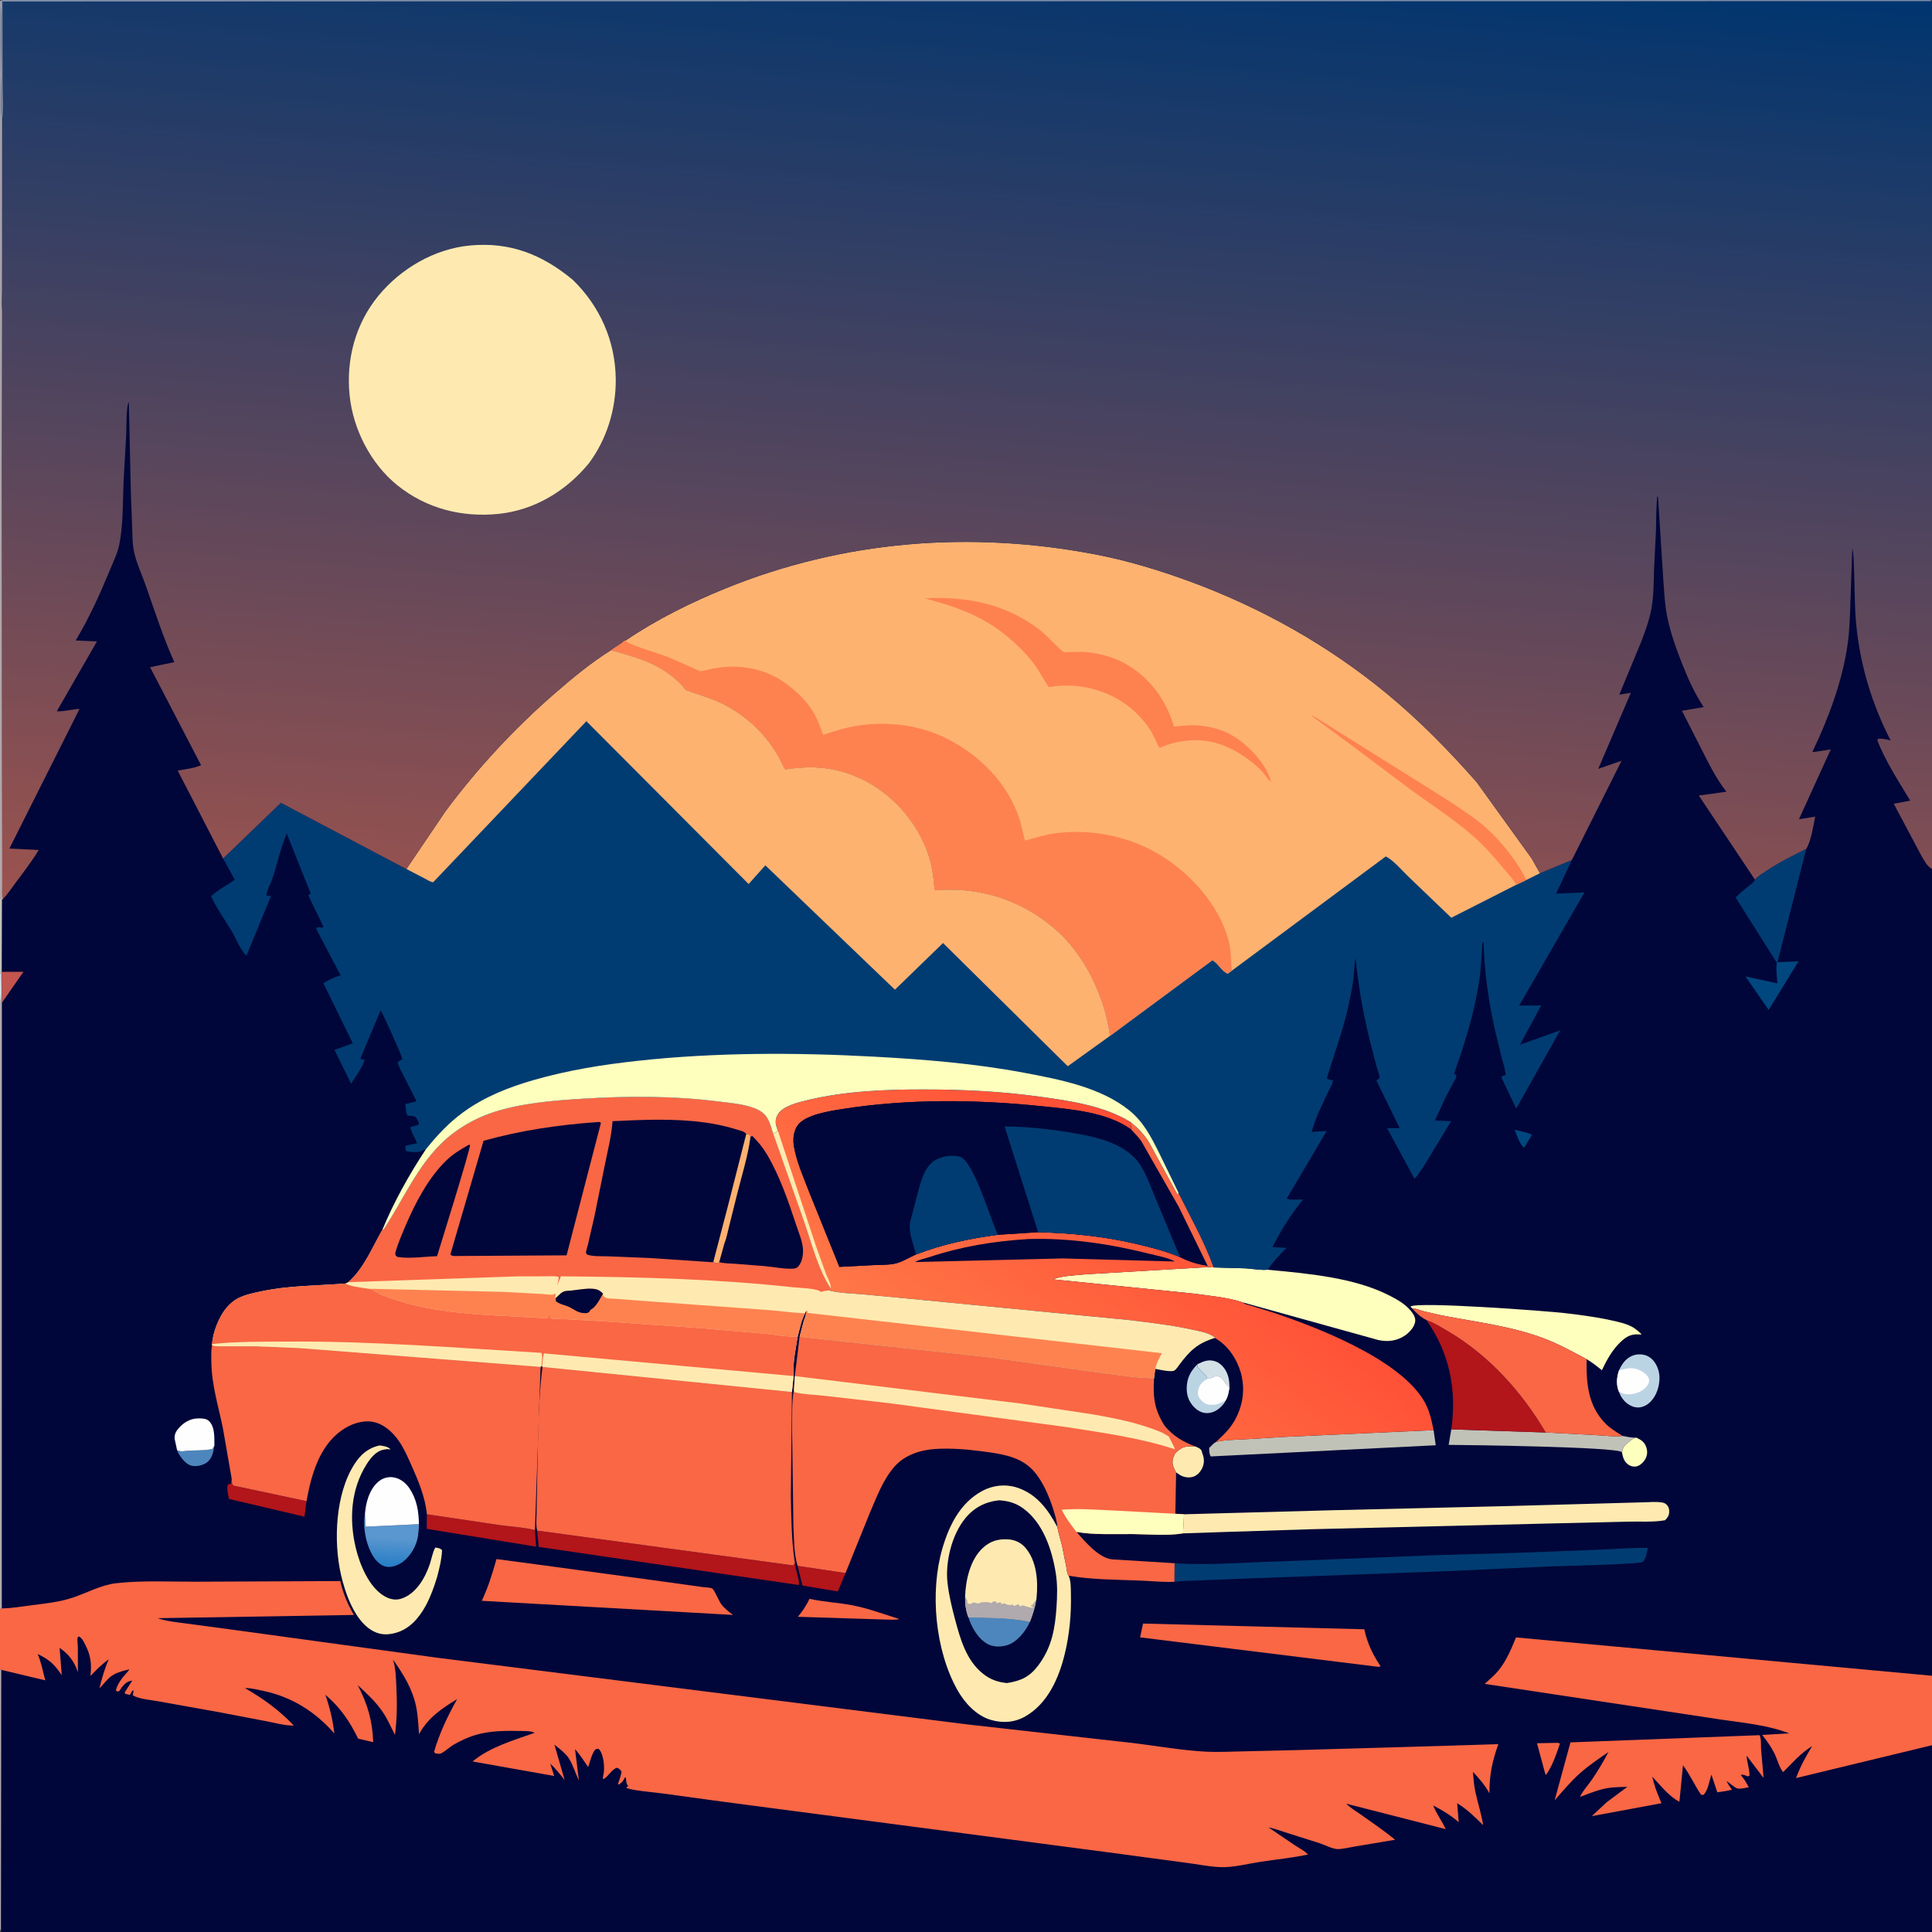 <svg version="1.1" xmlns="http://www.w3.org/2000/svg" style="display: block;" viewBox="0 0 2048 2048" width="1024" height="1024">
<rect x="0" y="0" width="2048" height="2048" fill="#333333" stroke="none"/>
<defs>
	<linearGradient id="Gradient1" gradientUnits="userSpaceOnUse" x1="414.23" y1="1658.39" x2="415.936" y2="1631">
		<stop class="stop0" offset="0" stop-opacity="1" stop-color="rgb(41,127,198)"/>
		<stop class="stop1" offset="1" stop-opacity="1" stop-color="rgb(90,150,207)"/>
	</linearGradient>
	<linearGradient id="Gradient2" gradientUnits="userSpaceOnUse" x1="1257.32" y1="1238.78" x2="1051" y2="1499.27">
		<stop class="stop0" offset="0" stop-opacity="1" stop-color="rgb(255,77,53)"/>
		<stop class="stop1" offset="1" stop-opacity="1" stop-color="rgb(255,119,71)"/>
	</linearGradient>
	<linearGradient id="Gradient3" gradientUnits="userSpaceOnUse" x1="981.923" y1="1026.56" x2="1065.8" y2="-74.734">
		<stop class="stop0" offset="0" stop-opacity="1" stop-color="rgb(156,83,78)"/>
		<stop class="stop1" offset="1" stop-opacity="1" stop-color="rgb(0,53,111)"/>
	</linearGradient>
</defs>
<path transform="translate(0,0)" fill="rgb(0,6,57)" d="M 0 950.929 L 0.125 1.125 L 2 0 L 2047 0 C 2049.15 4.75 2048.06 12.258 2048.06 17.569 L 2048.07 56.888 L 2048.07 211.645 L 2048 920.733 L 2048 951.309 L 2048 1776.37 L 2048 1850.01 L 2048 2048 L 1 2048 C -1.232 2043.83 -0.048 2034.44 -0.051 2029.6 L -0.053 1983.77 L 0 1769.51 L 0 1705.75 L 0 1061.34 L 0 1029.71 L 0 950.929 z"/>
<path transform="translate(0,0)" fill="rgb(193,194,183)" d="M 0 950.929 L 2.066 953.982 L 1.843 1030.21 L 1.736 1034.64 L 0.938 1034.64 L 0 1029.71 L 0 950.929 z"/>
<path transform="translate(0,0)" fill="rgb(0,71,127)" d="M 1605.58 1197.69 C 1612.04 1199.03 1617.86 1200.36 1624.05 1202.7 L 1617.52 1213.58 L 1615.45 1216.52 C 1610.99 1213.37 1607.76 1202.72 1605.58 1197.69 z"/>
<path transform="translate(0,0)" fill="rgb(194,85,79)" d="M 1.843 1030.21 L 24.87 1030.14 L 1.986 1063.01 L 1.736 1034.64 L 1.843 1030.21 z"/>
<path transform="translate(0,0)" fill="rgb(176,169,173)" d="M 0 1769.51 L 1.324 1770.1 L 1 2048 C -1.232 2043.83 -0.048 2034.44 -0.051 2029.6 L -0.053 1983.77 L 0 1769.51 z"/>
<path transform="translate(0,0)" fill="rgb(249,103,69)" d="M 1650.61 1847.5 C 1652.45 1847.65 1651.44 1847.45 1653.59 1848.31 C 1649.92 1859.18 1645.5 1872.35 1638.68 1881.62 L 1637.86 1879.7 L 1629.27 1847.9 L 1650.61 1847.5 z"/>
<path transform="translate(0,0)" fill="rgb(211,225,231)" d="M 1269.19 1446.23 C 1275.74 1442.93 1281.39 1440.55 1288.69 1443.22 C 1294.23 1445.25 1298.46 1450.36 1300.71 1455.67 C 1302.84 1460.69 1303.2 1465.13 1303.3 1470.49 C 1299.57 1468.23 1299.47 1466.69 1297.09 1463.5 C 1294.3 1459.77 1292.81 1459.23 1288.51 1458.5 C 1287.18 1459.55 1286.31 1460.19 1284.62 1460.62 L 1279.79 1461.74 C 1278.86 1458.93 1278.12 1457.77 1275.88 1455.79 C 1273.96 1454.1 1272.64 1452.21 1270.86 1450.5 L 1269.5 1449.51 L 1269.19 1446.23 z"/>
<path transform="translate(0,0)" fill="rgb(77,134,188)" d="M 227.257 1532.5 C 226.105 1539.37 224.819 1546.69 218.5 1550.82 C 214.406 1553.49 207.777 1554.89 203 1553.7 C 196.877 1552.18 191.307 1544.83 188.599 1539.39 L 187.734 1537.3 C 190.139 1538.1 191.907 1538.68 194.48 1538.32 C 204.355 1536.94 215.358 1538.14 225 1536.03 L 227.257 1532.5 z"/>
<path transform="translate(0,0)" fill="rgb(254,254,189)" d="M 1719.41 1539.68 L 1719.59 1539.49 L 1719.66 1538.21 C 1720.36 1532.89 1724.95 1529.75 1728.81 1526.72 C 1731 1525 1731.86 1524.42 1734.66 1523.93 C 1740.03 1526.6 1743.53 1528.7 1745.31 1534.7 C 1746.67 1539.28 1746.12 1543.49 1743.6 1547.51 C 1741.65 1550.61 1737.67 1554.27 1733.82 1554.6 C 1730.01 1554.94 1726.69 1553.53 1724.08 1550.85 C 1721.1 1547.79 1720.09 1543.78 1719.41 1539.68 z"/>
<path transform="translate(0,0)" fill="rgb(254,234,176)" d="M 1267.11 1533.3 C 1269.55 1534.4 1272.66 1535.35 1273.79 1538 L 1274.5 1540.56 L 1274.89 1541.59 C 1276.7 1546.53 1276.63 1551.56 1274.34 1556.37 C 1272.45 1560.34 1269.18 1563.94 1264.93 1565.37 C 1260.46 1566.88 1255.15 1566.02 1251.11 1563.74 L 1246.72 1560.81 C 1245.57 1558.86 1244.48 1556.72 1243.74 1554.57 C 1242 1549.5 1243.19 1545.4 1245.58 1540.83 C 1249.35 1536.72 1254.26 1533.32 1260.07 1533.19 L 1267.11 1533.3 z"/>
<path transform="translate(0,0)" fill="rgb(178,21,26)" d="M 845.461 1659.88 L 896.29 1667.5 L 888.081 1687.01 L 850.632 1680.72 L 845.461 1659.88 z"/>
<path transform="translate(0,0)" fill="rgb(0,71,127)" d="M 1884.19 1019.94 L 1906.5 1019 L 1874.84 1070.61 L 1850.3 1035.12 L 1884.06 1042.39 C 1883.61 1035.37 1882.44 1027.55 1883.52 1020.62 L 1884.19 1019.94 z"/>
<path transform="translate(0,0)" fill="rgb(176,169,173)" d="M 0 1029.71 L 0.938 1034.64 L 1.736 1034.64 L 1.986 1063.01 L 1.911 1704.93 L 0 1705.75 L 0 1061.34 L 0 1029.71 z"/>
<path transform="translate(0,0)" fill="rgb(211,225,231)" d="M 0 1029.71 L 0.938 1034.64 C 0.993 1042.68 2.473 1053.76 0 1061.34 L 0 1029.71 z"/>
<path transform="translate(0,0)" fill="rgb(254,254,254)" d="M 187.734 1537.3 L 185.187 1525.5 C 184.651 1520.62 186.54 1517.13 189.724 1513.58 C 194.864 1507.84 201.626 1503.81 209.5 1503.59 C 213.366 1503.48 218.568 1503.49 221.5 1506.31 C 228.043 1512.61 227.126 1524.15 227.257 1532.5 L 225 1536.03 C 215.358 1538.14 204.355 1536.94 194.48 1538.32 C 191.907 1538.68 190.139 1538.1 187.734 1537.3 z"/>
<path transform="translate(0,0)" fill="rgb(249,103,69)" d="M 858.148 1694.82 C 873.079 1698.16 888.703 1698.8 903.771 1701.71 C 920.464 1704.95 936.959 1711.17 953.211 1716.19 C 949.437 1717.38 944.722 1716.85 940.75 1716.87 L 845.791 1713.87 C 850.916 1707.73 854.602 1701.95 858.148 1694.82 z"/>
<path transform="translate(0,0)" fill="rgb(178,21,26)" d="M 245.602 1567.51 C 245.748 1570.37 245.544 1572.21 247.122 1574.71 L 324.923 1591.29 L 322.695 1607.73 L 242.642 1588.9 C 241.942 1584.39 240.137 1578.13 241.5 1573.73 L 244.755 1572.79 L 245.602 1567.51 z"/>
<path transform="translate(0,0)" fill="rgb(187,212,228)" d="M 1269.19 1446.23 L 1269.5 1449.51 L 1270.86 1450.5 C 1272.64 1452.21 1273.96 1454.1 1275.88 1455.79 C 1278.12 1457.77 1278.86 1458.93 1279.79 1461.74 L 1284.62 1460.62 C 1286.31 1460.19 1287.18 1459.55 1288.51 1458.5 C 1292.81 1459.23 1294.3 1459.77 1297.09 1463.5 C 1299.47 1466.69 1299.57 1468.23 1303.3 1470.49 C 1302.52 1475.59 1301.76 1480.8 1298.82 1485.19 C 1298.31 1486.42 1297.72 1487.37 1296.88 1488.41 C 1292.59 1493.66 1287.22 1497.55 1280.26 1497.95 C 1275 1498.25 1270.1 1495.79 1266.41 1492.2 C 1260.61 1486.56 1257.96 1479.91 1257.96 1471.86 C 1257.96 1461.14 1261.96 1453.66 1269.19 1446.23 z"/>
<path transform="translate(0,0)" fill="rgb(254,254,254)" d="M 1279.79 1461.74 L 1284.62 1460.62 C 1286.31 1460.19 1287.18 1459.55 1288.51 1458.5 C 1292.81 1459.23 1294.3 1459.77 1297.09 1463.5 C 1299.47 1466.69 1299.57 1468.23 1303.3 1470.49 C 1302.52 1475.59 1301.76 1480.8 1298.82 1485.19 C 1296.84 1485.61 1295.25 1486.19 1293.5 1487.23 C 1289.85 1489.42 1284.78 1489.48 1280.56 1488.82 C 1276.86 1488.25 1273.04 1484.43 1271.12 1481.39 C 1269.46 1478.79 1269.56 1475.19 1270.47 1472.28 C 1272.09 1467.07 1275.17 1464.34 1279.79 1461.74 z"/>
<path transform="translate(0,0)" fill="rgb(178,21,26)" d="M 452.511 1605.19 L 529.719 1616.7 C 541.634 1618.38 555.46 1618.97 567.05 1621.99 L 568.277 1639.54 L 452.344 1620.63 L 452.511 1605.19 z"/>
<path transform="translate(0,0)" fill="rgb(187,212,228)" d="M 1716.13 1452.8 C 1719.34 1445.73 1723.57 1439.63 1731.12 1436.85 C 1735.89 1435.1 1742.25 1435.29 1746.8 1437.64 C 1752.81 1440.74 1756.32 1446.66 1758.13 1453.03 C 1760.53 1461.44 1758.43 1472.8 1753.98 1480.15 C 1750.54 1485.83 1745.92 1490.34 1739.22 1491.71 C 1734.12 1492.75 1728.91 1490.77 1724.88 1487.71 C 1720.59 1484.44 1717.88 1480.12 1716.04 1475.13 C 1713.04 1467.42 1713.75 1460.49 1716.13 1452.8 z"/>
<path transform="translate(0,0)" fill="rgb(254,254,254)" d="M 1716.13 1452.8 C 1724.31 1450.29 1731.22 1448.8 1739.24 1453.03 C 1742.76 1454.9 1747.3 1458.14 1748.04 1462.36 C 1748.6 1465.58 1746.77 1468.21 1744.75 1470.5 C 1740.6 1475.19 1733 1478.02 1726.82 1478.08 C 1722.52 1478.12 1719.74 1477.22 1716.04 1475.13 C 1713.04 1467.42 1713.75 1460.49 1716.13 1452.8 z"/>
<path transform="translate(0,0)" fill="url(#Gradient1)" d="M 386.873 1604.8 L 387.536 1618.33 L 444.083 1615.69 C 444.159 1619.79 443.605 1624.06 443.083 1628.11 C 441.798 1638.12 435.301 1649.42 427.211 1655.5 C 422.425 1659.1 415.354 1661.9 409.263 1660.76 C 403.781 1659.73 399.021 1654.96 396.064 1650.5 C 388.141 1638.56 384.249 1618.71 386.873 1604.8 z"/>
<path transform="translate(0,0)" fill="rgb(254,254,254)" d="M 386.873 1604.8 C 387.724 1592.94 391.464 1578.91 400.881 1570.82 C 405.292 1567.04 410.717 1565.25 416.5 1565.97 C 423.763 1566.87 429.901 1571.59 433.903 1577.52 C 441.807 1589.21 443.869 1601.85 444.083 1615.69 L 387.536 1618.33 L 386.873 1604.8 z"/>
<path transform="translate(0,0)" fill="rgb(193,194,183)" d="M 1538.42 1515.19 L 1638.55 1518.5 L 1692.69 1521.34 C 1701.3 1521.74 1711.52 1523.24 1719.99 1522.15 C 1724.84 1523.05 1729.7 1524.25 1734.66 1523.93 C 1731.86 1524.42 1731 1525 1728.81 1526.72 C 1724.95 1529.75 1720.36 1532.89 1719.66 1538.21 L 1719.59 1539.49 L 1719.41 1539.68 L 1719.11 1539.25 C 1713.75 1533.79 1553.32 1531.65 1535.62 1531.63 L 1538.42 1515.19 z"/>
<path transform="translate(0,0)" fill="rgb(193,194,183)" d="M 1288.98 1528.49 C 1298.96 1526.24 1309.67 1526.26 1319.85 1525.7 L 1362.5 1523.11 L 1519.66 1516.01 L 1521.96 1532.03 L 1283.5 1543.88 C 1281.71 1541.22 1281.92 1538.09 1281.74 1535 C 1284.03 1532.64 1286.17 1530.23 1288.98 1528.49 z"/>
<path transform="translate(0,0)" fill="rgb(0,60,114)" d="M 1860.29 932.436 C 1863.41 928.606 1868.96 925.465 1873.03 922.732 C 1886.26 913.851 1900.45 906.888 1914.72 899.859 L 1884.19 1019.94 L 1883.52 1020.62 L 1839.82 951.365 C 1843.85 947.319 1848 943.746 1852.48 940.204 C 1854.86 938.322 1858.22 936.306 1859.72 933.596 L 1860.29 932.436 z"/>
<path transform="translate(0,0)" fill="rgb(178,21,26)" d="M 569.418 1622.5 L 841 1659.43 C 842.224 1657.26 841.723 1658.29 842.559 1656.35 L 842.83 1656.59 C 842.77 1664.23 847.644 1673.28 846.889 1680.21 L 571.087 1639.8 L 569.418 1622.5 z"/>
<path transform="translate(0,0)" fill="rgb(254,254,189)" d="M 1497 1387.05 L 1495.17 1385 C 1502.12 1379.5 1638.97 1389.63 1658.67 1391.94 C 1675.17 1393.87 1691.87 1396.03 1708.1 1399.63 C 1715.68 1401.31 1723.98 1403.03 1730.8 1406.9 C 1734.14 1408.79 1737.1 1411.61 1739.96 1414.14 C 1738.98 1414.96 1739.63 1414.66 1737.97 1414.55 C 1730.06 1414.02 1725.22 1415.97 1719.28 1421.27 C 1709.77 1429.75 1703.43 1441.06 1698.13 1452.48 C 1692.87 1448.4 1687.7 1444.08 1681.9 1440.79 C 1666.9 1432.78 1652.04 1424.57 1636.09 1418.58 C 1602.01 1405.75 1563.79 1401.28 1528.11 1394.33 L 1509.61 1390.11 C 1505.11 1388.89 1501.82 1387.01 1497 1387.05 z"/>
<path transform="translate(0,0)" fill="rgb(254,234,176)" d="M 402.29 1532.26 C 406.429 1532.72 411.208 1533.26 414.13 1536.5 C 411.296 1535.84 408.299 1536.28 405.5 1536.98 C 397.942 1538.86 392.291 1546.34 388.338 1552.64 C 371.981 1578.73 370.071 1610.4 376.896 1639.88 C 381.007 1657.63 390.774 1681.98 407.073 1691.76 C 412.595 1695.07 418.701 1696.68 425 1694.76 C 440.959 1689.89 450.826 1672.5 455.706 1657.74 C 457.577 1652.09 458.562 1645.65 461.435 1640.44 C 464.323 1640.92 466.506 1641.02 468.597 1643.29 C 468.125 1653.23 465.747 1662.66 463.187 1672.23 C 460.072 1682.34 456.365 1692.85 451.271 1702.14 C 444.101 1715.22 434 1727.05 419.018 1731.02 C 409.732 1733.49 401.84 1733.01 393.546 1727.91 C 375.585 1716.86 365.867 1688.63 361.438 1669.17 C 353.366 1633.71 355.491 1583.61 375.663 1552.14 C 382.226 1541.91 390.1 1534.94 402.29 1532.26 z"/>
<path transform="translate(0,0)" fill="rgb(178,21,26)" d="M 1512.04 1399.29 C 1519.94 1401.98 1527.38 1406.74 1534.56 1410.93 C 1577.84 1436.21 1613.31 1475.37 1638.55 1518.5 L 1538.42 1515.19 C 1544.48 1473.57 1536.43 1433.61 1512.04 1399.29 z"/>
<path transform="translate(0,0)" fill="rgb(249,103,69)" d="M 1211.67 1721.04 L 1446.19 1727.11 C 1449.52 1742.08 1454.92 1753.64 1463.5 1766.3 L 1461.5 1766.97 L 1208.55 1735.67 L 1211.67 1721.04 z"/>
<path transform="translate(0,0)" fill="rgb(0,60,114)" d="M 1245.13 1657.06 C 1281.13 1659.6 1318.55 1656.07 1354.7 1655.24 L 1519.32 1648.65 L 1615.21 1645.8 L 1693.18 1642.83 C 1710.98 1642.06 1728.94 1640.59 1746.75 1640.85 C 1745.77 1645.04 1744.79 1652.91 1741.38 1655.7 C 1738.26 1658.25 1653.2 1660.05 1643.3 1660.45 L 1530.59 1665.64 L 1320.46 1673.33 L 1270.12 1675.34 C 1261.88 1675.73 1253.08 1675.59 1244.93 1676.8 L 1245.13 1657.06 z"/>
<path transform="translate(0,0)" fill="rgb(249,103,69)" d="M 526.292 1652.68 L 569.989 1658.5 L 701.012 1676.25 L 743.898 1682.22 C 746.659 1682.63 752.76 1682.75 755.097 1683.93 C 756.86 1684.82 762.386 1697.44 764.187 1699.95 C 767.757 1704.94 772.245 1708.28 777.084 1711.91 L 763.847 1711.14 L 510.719 1696.92 C 517.579 1682.42 521.909 1668.05 526.292 1652.68 z"/>
<path transform="translate(0,0)" fill="rgb(249,103,69)" d="M 1497 1387.05 C 1501.82 1387.01 1505.11 1388.89 1509.61 1390.11 L 1528.11 1394.33 C 1563.79 1401.28 1602.01 1405.75 1636.09 1418.58 C 1652.04 1424.57 1666.9 1432.78 1681.9 1440.79 C 1681.37 1465.64 1683.2 1489.83 1701.5 1508.65 C 1706.77 1514.08 1713.61 1518.19 1719.99 1522.15 C 1711.52 1523.24 1701.3 1521.74 1692.69 1521.34 L 1638.55 1518.5 C 1613.31 1475.37 1577.84 1436.21 1534.56 1410.93 C 1527.38 1406.74 1519.94 1401.98 1512.04 1399.29 C 1506.85 1396.84 1500.69 1391.4 1497 1387.05 z"/>
<path transform="translate(0,0)" fill="rgb(254,234,176)" d="M 1255.07 1605.21 L 1413.38 1600.89 L 1599.18 1596.48 L 1709.46 1593.42 L 1742.72 1592.5 C 1748.96 1592.34 1755.9 1591.67 1762.07 1592.75 C 1764.14 1593.11 1765.35 1593.65 1766.8 1595.19 C 1769.06 1597.59 1769.69 1600.3 1769.38 1603.5 C 1769.04 1607.03 1767.38 1609.03 1765.02 1611.5 C 1752.81 1613.78 1738.67 1612.71 1726.16 1613 L 1642.04 1614.98 L 1389.47 1621.06 L 1302.72 1623.82 L 1254.02 1625.44 L 1255.07 1605.21 z"/>
<path transform="translate(0,0)" fill="rgb(249,103,69)" d="M 1862.51 1839.47 L 1865 1839.34 C 1867.12 1841.47 1866.59 1850.62 1866.79 1854.07 L 1869.48 1884.65 L 1851.5 1861.12 C 1851.8 1868.24 1854.7 1875.33 1854.5 1882.33 L 1852.5 1883.02 C 1850.06 1882.02 1847.87 1880.7 1845.21 1881.5 C 1848.84 1885.65 1851.24 1889.72 1853.77 1894.58 C 1850.64 1895.06 1844.87 1896.59 1841.8 1895.89 C 1839.09 1895.27 1832.84 1889.64 1830.23 1887.83 C 1831.43 1891.16 1833.93 1894.19 1835.94 1897.11 C 1830.97 1898.58 1825.54 1899.09 1820.42 1899.91 L 1814.19 1881.22 C 1812.01 1887.33 1810.5 1898.39 1805.72 1902.66 L 1803.23 1902.5 C 1796.28 1892.38 1791.52 1881.31 1784.04 1871.24 L 1780.25 1909.9 C 1769.07 1904.29 1759.96 1892.23 1751.41 1883.26 L 1752.91 1889 C 1754.94 1896.79 1758.13 1904.06 1761.22 1911.47 L 1687.61 1925.15 L 1688.66 1923.97 L 1703.11 1910.49 L 1725.1 1894.09 C 1718.32 1894.38 1711.12 1894.32 1704.43 1895.4 C 1694.38 1897.03 1684.42 1901.27 1674.89 1904.79 C 1677.62 1898.53 1683.78 1891.96 1687.71 1886.18 C 1694.06 1876.82 1699.78 1867.23 1705.06 1857.22 C 1694.51 1864.4 1683.68 1871.76 1674.18 1880.31 C 1664.73 1888.82 1656.33 1898.87 1647.98 1908.45 L 1664.75 1846.99 L 1862.51 1839.47 z"/>
<path transform="translate(0,0)" fill="rgb(254,254,189)" d="M 1286.58 1343.54 L 1320.15 1344.49 C 1327.33 1344.92 1336.65 1346.67 1343.7 1345.95 C 1385.65 1350.04 1434.81 1353.89 1472.99 1373.38 C 1481.08 1377.51 1489.31 1382.17 1495.22 1389.21 C 1498.05 1392.57 1500.82 1396.5 1500.12 1401.15 C 1499.26 1406.88 1493.79 1412.69 1489.15 1415.8 C 1480.66 1421.5 1470.96 1422.68 1461.12 1420.5 L 1317.56 1380.66 C 1301.32 1375.15 1282.06 1373.62 1265.03 1371.23 L 1116 1356.13 C 1126.58 1352.24 1139.81 1351.98 1151 1350.8 L 1280.5 1343.21 L 1286.58 1343.54 z"/>
<path transform="translate(0,0)" fill="rgb(254,234,176)" d="M 1132.83 1670.34 C 1135.38 1676.3 1135.06 1683.56 1135.21 1689.95 C 1135.73 1711.09 1133.67 1732.82 1128.66 1753.37 C 1122.49 1778.73 1110.73 1805.61 1087.17 1819.28 C 1075.78 1825.89 1063.18 1826.87 1050.59 1823.23 C 1035.01 1818.73 1022.57 1805.18 1014.84 1791.4 C 991.286 1749.4 985.509 1687.47 998.988 1641.35 C 1006.16 1616.82 1017.92 1593.1 1041.16 1580.5 C 1052.2 1574.52 1065.37 1572.94 1077.44 1576.69 C 1098.48 1583.22 1110.95 1599.96 1120.76 1618.65 C 1122.17 1625.82 1124.52 1632.9 1126.13 1640.07 L 1130.35 1661.23 C 1130.83 1663.99 1130.99 1668.25 1132.83 1670.34 z"/>
<path transform="translate(0,0)" fill="rgb(0,6,57)" d="M 1058.81 1590.38 C 1068.38 1590.89 1076.58 1593.14 1084.48 1598.84 C 1105.74 1614.18 1115.17 1642.8 1119.16 1667.63 C 1121.1 1679.7 1120.75 1691.62 1119.93 1703.75 C 1118.37 1726.69 1114.92 1746.09 1100.92 1765 C 1091.77 1777.35 1082.38 1781.82 1067.36 1784.12 C 1057.55 1783.04 1050.06 1780.56 1042.19 1774.35 C 1024.33 1760.24 1017.99 1737.66 1012.38 1716.59 C 1009.02 1703.95 1005.86 1690.92 1004.39 1677.9 C 1001.9 1655.74 1008.91 1626.98 1023.2 1609.5 C 1032.47 1598.15 1044.3 1591.98 1058.81 1590.38 z"/>
<path transform="translate(0,0)" fill="rgb(77,134,188)" d="M 1026.6 1714.5 C 1048.18 1714.82 1070.62 1714.59 1091.81 1719.05 L 1091 1720.8 C 1086.66 1729.85 1078.02 1740.47 1068.31 1743.75 C 1062.09 1745.86 1053.49 1746.17 1047.55 1743.08 C 1037.05 1737.59 1030.04 1725.51 1026.6 1714.5 z"/>
<path transform="translate(0,0)" fill="rgb(254,234,176)" d="M 1023.07 1692.53 C 1023.52 1675.35 1028.48 1653.06 1041.86 1640.84 C 1049.8 1633.59 1057.99 1631.18 1068.5 1631.78 C 1075.55 1632.17 1082.09 1635.08 1086.76 1640.44 C 1099.09 1654.58 1100.57 1676.12 1098.77 1693.93 C 1098.56 1695.95 1098.76 1695.18 1098.2 1696.66 C 1097.14 1704.72 1094.51 1711.5 1091.81 1719.05 C 1070.62 1714.59 1048.18 1714.82 1026.6 1714.5 C 1023.82 1707.12 1022.9 1700.37 1023.07 1692.53 z"/>
<path transform="translate(0,0)" fill="rgb(176,169,173)" d="M 1023.07 1692.53 L 1023.57 1693.31 C 1025 1695.56 1025.7 1696.72 1025.5 1699.51 L 1028.51 1700.5 L 1030 1699.51 L 1032.5 1698.51 L 1033.53 1699.01 C 1035.29 1699.71 1036.66 1699.58 1038.51 1699.5 L 1040 1698.51 C 1042.77 1698.51 1048.64 1697.65 1050.5 1699.51 C 1051.64 1698.93 1052.13 1698.42 1053 1697.51 L 1056.24 1697.79 L 1056.25 1699.51 L 1060 1698.51 L 1061.42 1699.08 L 1061.5 1700.51 L 1065 1699.51 L 1066.5 1700.51 C 1068.01 1701.29 1070.34 1701.34 1072 1701.5 L 1073 1700.51 L 1075 1702.51 L 1077.22 1701.5 C 1078.68 1700.77 1078.06 1701.06 1080 1700.51 L 1080.5 1702.51 C 1082.42 1702.5 1082.56 1702.93 1084 1701.51 L 1085.67 1702.16 C 1088.65 1703.2 1091.88 1704.03 1095 1704.5 L 1094.5 1703 L 1092.38 1702.29 C 1093.63 1700.72 1092.22 1702.23 1094.25 1701.01 C 1096.16 1699.86 1095.1 1700.15 1096.43 1698.25 L 1098.2 1696.66 C 1097.14 1704.72 1094.51 1711.5 1091.81 1719.05 C 1070.62 1714.59 1048.18 1714.82 1026.6 1714.5 C 1023.82 1707.12 1022.9 1700.37 1023.07 1692.53 z"/>
<path transform="translate(0,0)" fill="rgb(249,103,69)" d="M 2048 1850.01 L 1903.89 1884.82 C 1908.45 1872.48 1914.15 1862.02 1921.02 1850.85 C 1908.81 1858.43 1900.27 1868.43 1890.21 1878.51 C 1886.22 1873.99 1883.95 1864.76 1881.16 1859.11 C 1877.58 1851.86 1873.05 1845.34 1867.95 1839.09 L 1896.63 1837.42 C 1870.49 1827.38 1840.53 1825.69 1813 1821.09 L 1573.85 1784.98 C 1578.75 1780.5 1584.3 1775.92 1588.48 1770.76 C 1596.91 1760.34 1602.02 1748.05 1607.02 1735.74 L 2048 1776.37 L 2048 1850.01 z"/>
<path transform="translate(0,0)" fill="rgb(249,103,69)" d="M 245.602 1567.51 L 236.32 1514.22 C 231.522 1490.35 224.471 1468.89 224.054 1444.15 C 223.954 1438.18 223.618 1432 224.813 1426.14 C 229.86 1427.74 236.04 1427.06 241.327 1427.07 L 272.5 1427.18 L 317.727 1429.05 L 573.031 1448.96 L 567.05 1621.99 C 555.46 1618.97 541.634 1618.38 529.719 1616.7 L 452.511 1605.19 C 450.93 1587.92 443.706 1570.3 436.722 1554.6 C 432.6 1545.33 428.489 1535.73 422.709 1527.36 C 416.169 1517.89 406.176 1508.93 394.5 1507.1 C 383.244 1505.34 371.27 1509.83 362.205 1516.23 C 338.269 1533.14 329.853 1563.99 324.923 1591.29 L 247.122 1574.71 C 245.544 1572.21 245.748 1570.37 245.602 1567.51 z"/>
<path transform="translate(0,0)" fill="rgb(249,103,69)" d="M 575.063 1448.98 L 839.481 1475.52 L 838.322 1585.42 C 838.821 1608.75 838.936 1633.3 842.559 1656.35 C 841.723 1658.29 842.224 1657.26 841 1659.43 L 569.418 1622.5 C 567.753 1616.22 568.941 1606.62 568.861 1600 L 570.437 1517.18 C 571.359 1494.4 572.085 1471.62 575.063 1448.98 z"/>
<path transform="translate(0,0)" fill="url(#Gradient2)" d="M 824.622 1198.66 L 823.175 1194.47 C 821.585 1189.63 822 1185.81 824.522 1181.34 C 829.583 1172.39 846.672 1168.38 856.148 1166.11 C 895.877 1156.58 938.22 1154.83 978.949 1154.85 C 1020.41 1154.88 1060.75 1156.81 1101.86 1162.45 C 1134.14 1166.88 1170.08 1172.05 1198.32 1189.32 L 1199.17 1197.42 C 1173.69 1178.82 1135.69 1175.89 1105.1 1172.71 C 1034.56 1165.38 962.163 1164.62 891.946 1175.77 C 879.09 1177.81 854.429 1181.63 846.014 1192.3 C 841.172 1198.44 840.333 1207.6 841.578 1215.05 C 844.396 1231.89 851.798 1247.96 857.852 1263.83 L 889.77 1342.96 L 926.695 1341.04 C 934.142 1340.69 943.014 1341.07 950.165 1339.14 C 957.018 1337.29 964.332 1332.79 970.879 1329.83 C 998.933 1318.95 1027.97 1312.83 1057.73 1308.94 L 1100.48 1306.19 C 1135.98 1307.14 1169.08 1310.39 1203.76 1318.41 C 1219.72 1322.1 1235.83 1326.23 1250.96 1332.61 C 1260.19 1337.39 1269.82 1340.23 1280.08 1341.75 L 1280.5 1343.21 L 1151 1350.8 C 1139.81 1351.98 1126.58 1352.24 1116 1356.13 L 1265.03 1371.23 C 1282.06 1373.62 1301.32 1375.15 1317.56 1380.66 C 1319.31 1382.58 1322.76 1383.09 1325.26 1383.84 L 1346.81 1390.5 C 1395.37 1406.48 1480.21 1439.31 1508.24 1482.91 C 1514.87 1493.22 1517.24 1504.17 1519.66 1516.01 L 1362.5 1523.11 L 1319.85 1525.7 C 1309.67 1526.26 1298.96 1526.24 1288.98 1528.49 C 1293.93 1523.97 1299.13 1519.18 1303.28 1513.92 C 1313.89 1500.46 1319.4 1482.45 1317.31 1465.37 L 1317.05 1463.5 C 1316.67 1460.58 1316.19 1457.89 1315.34 1455.07 C 1310.87 1440.2 1301.59 1425.87 1287.69 1418.31 L 1287.56 1417.47 C 1280.72 1412.61 1271.79 1411.19 1263.76 1409.44 C 1242.07 1404.7 1219.98 1402.18 1197.98 1399.41 L 956.475 1375.98 L 913.383 1371.94 C 902.252 1371.01 889.811 1370.83 879.048 1367.96 L 880.644 1365.89 C 866.971 1345.44 860.201 1317.21 852.045 1294.13 L 819.625 1201.84 L 824.622 1198.66 z"/>
<path transform="translate(0,0)" fill="rgb(254,234,176)" d="M 824.622 1198.66 L 865.007 1321 L 875.565 1350.41 C 877.254 1354.72 881.308 1361.44 880.644 1365.89 C 866.971 1345.44 860.201 1317.21 852.045 1294.13 L 819.625 1201.84 L 824.622 1198.66 z"/>
<path transform="translate(0,0)" fill="rgb(0,6,57)" d="M 1089.73 1313.44 L 1089.76 1313.42 C 1133.62 1312.08 1177.49 1318.71 1219.94 1329.44 C 1228.2 1331.53 1238.07 1333.17 1245.47 1337.25 L 1126.82 1333.98 L 970.124 1337.84 C 973.541 1335.44 980.558 1334.09 984.658 1332.73 C 1019.36 1321.21 1053.34 1315.73 1089.73 1313.44 z"/>
<path transform="translate(0,0)" fill="rgb(0,6,57)" d="M 970.879 1329.83 C 964.332 1332.79 957.018 1337.29 950.165 1339.14 C 943.014 1341.07 934.142 1340.69 926.695 1341.04 L 889.77 1342.96 L 857.852 1263.83 C 851.798 1247.96 844.396 1231.89 841.578 1215.05 C 840.333 1207.6 841.172 1198.44 846.014 1192.3 C 854.429 1181.63 879.09 1177.81 891.946 1175.77 C 962.163 1164.62 1034.56 1165.38 1105.1 1172.71 C 1135.69 1175.89 1173.69 1178.82 1199.17 1197.42 L 1198.32 1189.32 C 1206.21 1195.6 1213.06 1202.56 1218.23 1211.28 L 1248.28 1266.41 L 1249.35 1264.55 C 1262.03 1290.17 1277.04 1316.62 1286.58 1343.54 L 1280.5 1343.21 L 1280.08 1341.75 C 1269.82 1340.23 1260.19 1337.39 1250.96 1332.61 C 1235.83 1326.23 1219.72 1322.1 1203.76 1318.41 C 1169.08 1310.39 1135.98 1307.14 1100.48 1306.19 L 1057.73 1308.94 C 1027.97 1312.83 998.933 1318.95 970.879 1329.83 z"/>
<path transform="translate(0,0)" fill="rgb(249,103,69)" d="M 1198.32 1189.32 C 1206.21 1195.6 1213.06 1202.56 1218.23 1211.28 L 1248.28 1266.41 L 1249.35 1264.55 C 1262.03 1290.17 1277.04 1316.62 1286.58 1343.54 L 1280.5 1343.21 L 1280.08 1341.75 L 1249.47 1279.14 L 1209.91 1209.8 C 1206.73 1205.3 1202.94 1201.42 1199.17 1197.42 L 1198.32 1189.32 z"/>
<path transform="translate(0,0)" fill="rgb(0,60,114)" d="M 970.879 1329.83 C 968.485 1318.84 962.521 1306.43 964.904 1295.12 L 972.215 1266.96 C 975.765 1254.24 979.166 1237.05 991.518 1229.75 C 998.463 1225.64 1009.98 1223.75 1017.72 1226.31 C 1032.29 1231.13 1050.15 1293 1057.73 1308.94 C 1027.97 1312.83 998.933 1318.95 970.879 1329.83 z"/>
<path transform="translate(0,0)" fill="rgb(0,60,114)" d="M 1100.48 1306.19 L 1064.9 1194.06 C 1087.19 1194.25 1109.5 1196.51 1131.5 1200.06 C 1155.71 1203.97 1185.02 1209.11 1202.91 1227.5 C 1213.07 1237.94 1218.71 1255.54 1224.27 1268.76 L 1250.96 1332.61 C 1235.83 1326.23 1219.72 1322.1 1203.76 1318.41 C 1169.08 1310.39 1135.98 1307.14 1100.48 1306.19 z"/>
<path transform="translate(0,0)" fill="rgb(249,103,69)" d="M 847.588 1417.17 L 1047.28 1438.79 L 1171.5 1456.07 C 1188.36 1458.09 1206.42 1461.18 1223.36 1461.05 C 1222.09 1481.3 1223.6 1494.22 1234.73 1511.64 C 1244.27 1522.69 1253.49 1528.11 1267.11 1533.3 L 1260.07 1533.19 C 1254.26 1533.32 1249.35 1536.72 1245.58 1540.83 C 1243.19 1545.4 1242 1549.5 1243.74 1554.57 C 1244.48 1556.72 1245.57 1558.86 1246.72 1560.81 L 1245.91 1604.65 L 1255.07 1605.21 L 1254.02 1625.44 C 1236.92 1628.22 1218.93 1626.39 1201.66 1626.19 C 1181.98 1625.96 1160.37 1627.26 1141.09 1623.91 C 1150.09 1634.04 1165.17 1652.2 1179.66 1653.05 L 1245.13 1657.06 L 1244.93 1676.8 C 1232.34 1677.29 1219.71 1675.88 1207.13 1675.41 C 1182.79 1674.5 1156.8 1674.48 1132.83 1670.34 C 1130.99 1668.25 1130.83 1663.99 1130.35 1661.23 L 1126.13 1640.07 C 1124.52 1632.9 1122.17 1625.82 1120.76 1618.65 C 1120.5 1612.98 1118.76 1607.44 1117.14 1602.02 C 1112.5 1586.48 1104.31 1566.79 1092.11 1555.68 C 1078.37 1543.18 1058.58 1540.78 1040.96 1538.45 C 1024.81 1536.32 1007.99 1534.96 991.719 1535.95 C 975.894 1536.91 959.128 1542.29 948.327 1554.52 C 936.029 1568.45 929.213 1587.13 921.947 1604 L 896.29 1667.5 L 845.461 1659.88 C 841.523 1647.56 841.708 1630.68 841.054 1617.63 L 839.632 1515.33 C 839.927 1501.87 839.118 1486.48 841.589 1473.3 L 842.552 1458.71 L 847.588 1417.17 z"/>
<path transform="translate(0,0)" fill="rgb(254,254,189)" d="M 1141.09 1623.91 C 1135.14 1616.12 1129.75 1609.31 1125.48 1600.39 C 1143.07 1598.88 1161.29 1600.35 1178.91 1601.13 L 1245.91 1604.65 L 1255.07 1605.21 L 1254.02 1625.44 C 1236.92 1628.22 1218.93 1626.39 1201.66 1626.19 C 1181.98 1625.96 1160.37 1627.26 1141.09 1623.91 z"/>
<path transform="translate(0,0)" fill="rgb(254,234,176)" d="M 842.552 1458.71 L 1081.5 1487.73 L 1158.08 1499.25 C 1183.63 1503.71 1207.92 1508.53 1231.94 1518.64 L 1238.82 1522.66 C 1241.12 1527.14 1243.81 1531.68 1245.62 1536.37 C 1208.34 1524.04 1169.02 1518.89 1130.4 1512.73 L 942.898 1487.47 L 874.322 1479.63 C 863.797 1478.43 852.447 1478.3 842.181 1475.8 L 841.589 1473.3 L 842.552 1458.71 z"/>
<path transform="translate(0,0)" fill="rgb(254,234,176)" d="M 405.379 1303.55 C 407.061 1303.14 406.404 1303.6 407.393 1302.1 C 427.69 1271.33 441.585 1237.45 468.682 1211.26 C 483.31 1197.13 502.243 1186 521.5 1179.53 C 551.788 1169.35 585.699 1166.66 617.434 1164.69 C 665.726 1161.69 714.401 1161.58 762.479 1167.72 C 775.497 1169.38 792.311 1170.58 804.139 1176.72 C 814.648 1182.16 816.244 1191.38 819.625 1201.84 L 852.045 1294.13 C 860.201 1317.21 866.971 1345.44 880.644 1365.89 L 879.048 1367.96 C 889.811 1370.83 902.252 1371.01 913.383 1371.94 L 956.475 1375.98 L 1197.98 1399.41 C 1219.98 1402.18 1242.07 1404.7 1263.76 1409.44 C 1271.79 1411.19 1280.72 1412.61 1287.56 1417.47 L 1287.69 1418.31 C 1269.66 1423.84 1261.41 1431.67 1250.43 1446.3 C 1248.98 1448.24 1246.71 1451.98 1244.52 1452.99 C 1241.06 1454.57 1228.67 1451.9 1224.57 1451 L 1223.36 1461.05 C 1206.42 1461.18 1188.36 1458.09 1171.5 1456.07 L 1047.28 1438.79 L 847.588 1417.17 L 851.941 1400.5 C 852.992 1397.05 855.075 1393.57 854.212 1389.93 L 853.344 1392.15 C 849.421 1399.86 847.784 1408.52 845.587 1416.84 C 843.483 1430.02 840.157 1445.44 841.209 1458.67 L 839.481 1475.52 L 575.063 1448.98 L 574.707 1447.91 L 574.03 1447.89 L 573.031 1448.96 L 317.727 1429.05 L 272.5 1427.18 L 241.327 1427.07 C 236.04 1427.06 229.86 1427.74 224.813 1426.14 L 224.845 1424.8 C 225.534 1412.58 232.078 1396 239.878 1386.6 C 243.568 1382.15 247.809 1378.49 253.013 1375.91 C 260.523 1372.2 269.454 1370.47 277.597 1368.75 C 306.647 1362.61 336.514 1362.96 365.948 1360.61 L 369.162 1359.19 C 385.633 1344.94 394.753 1321.98 405.379 1303.55 z"/>
<path transform="translate(0,0)" fill="rgb(254,130,80)" d="M 854.212 1389.93 L 855.657 1389.08 L 856.081 1391.74 L 1231.73 1434.46 C 1228.6 1439.95 1226.08 1444.79 1224.57 1451 L 1223.36 1461.05 C 1206.42 1461.18 1188.36 1458.09 1171.5 1456.07 L 1047.28 1438.79 L 847.588 1417.17 L 851.941 1400.5 C 852.992 1397.05 855.075 1393.57 854.212 1389.93 z"/>
<path transform="translate(0,0)" fill="rgb(254,130,80)" d="M 390.391 1366.12 L 534.222 1369.45 L 575.632 1371.74 C 578.241 1371.86 584.143 1372.93 586.475 1372.24 C 587.201 1372.03 587.74 1371.41 588.373 1370.99 C 589.218 1373.21 589.027 1373.38 588.347 1375.69 L 589.018 1376 C 593.69 1372.22 595.145 1368.61 601.772 1368.32 C 610.148 1367.95 618.76 1365.72 627.124 1366.09 C 632.663 1366.34 635.404 1367.38 639.206 1371.3 L 639.5 1373.75 C 640.5 1374.45 641.395 1375.33 642.5 1375.84 C 644.301 1376.67 649.353 1376.5 651.479 1376.7 L 683.725 1379.15 L 815.336 1388.78 C 827.967 1389.72 840.714 1391.71 853.344 1392.15 C 849.421 1399.86 847.784 1408.52 845.587 1416.84 C 834.541 1417.44 822.313 1414.86 811.232 1413.82 L 740.316 1407.69 L 634.9 1400.36 L 600.933 1398.46 C 595.167 1398.2 589.192 1398.5 583.5 1397.51 L 582.924 1392.81 C 581.519 1393.53 581.078 1396.01 580.51 1397.5 L 513.348 1393.8 C 479.832 1391.34 446.847 1387.8 415.03 1376.4 C 409.637 1374.46 402.621 1372.46 397.891 1369.18 C 395.537 1367.54 394.177 1366.98 391.395 1366.34 L 390.391 1366.12 z"/>
<path transform="translate(0,0)" fill="rgb(0,6,57)" d="M 589.018 1376 C 593.69 1372.22 595.145 1368.61 601.772 1368.32 C 610.148 1367.95 618.76 1365.72 627.124 1366.09 C 632.663 1366.34 635.404 1367.38 639.206 1371.3 C 635.876 1376.86 632.052 1385.55 626 1388.41 L 625.118 1390 C 623.269 1392.41 621.097 1392.03 618.332 1391.88 C 612.394 1391.55 608.499 1387.92 603.419 1385.52 C 598.354 1383.13 594.187 1383.01 589.331 1379.45 L 589.018 1376 z"/>
<path transform="translate(0,0)" fill="rgb(249,103,69)" d="M 224.845 1424.8 C 225.534 1412.58 232.078 1396 239.878 1386.6 C 243.568 1382.15 247.809 1378.49 253.013 1375.91 C 260.523 1372.2 269.454 1370.47 277.597 1368.75 C 306.647 1362.61 336.514 1362.96 365.948 1360.61 C 372.812 1364.1 382.818 1364.76 390.391 1366.12 L 391.395 1366.34 C 394.177 1366.98 395.537 1367.54 397.891 1369.18 C 402.621 1372.46 409.637 1374.46 415.03 1376.4 C 446.847 1387.8 479.832 1391.34 513.348 1393.8 L 580.51 1397.5 C 581.078 1396.01 581.519 1393.53 582.924 1392.81 L 583.5 1397.51 C 589.192 1398.5 595.167 1398.2 600.933 1398.46 L 634.9 1400.36 L 740.316 1407.69 L 811.232 1413.82 C 822.313 1414.86 834.541 1417.44 845.587 1416.84 C 843.483 1430.02 840.157 1445.44 841.209 1458.67 L 839.481 1475.52 L 575.063 1448.98 L 574.707 1447.91 L 574.03 1447.89 L 573.031 1448.96 L 317.727 1429.05 L 272.5 1427.18 L 241.327 1427.07 C 236.04 1427.06 229.86 1427.74 224.813 1426.14 L 224.845 1424.8 z"/>
<path transform="translate(0,0)" fill="rgb(254,234,176)" d="M 224.845 1424.8 C 250.705 1421.89 278.22 1422.32 304.238 1422.13 C 394.153 1421.47 484.246 1428.77 573.964 1434.1 C 575.411 1437.11 574.082 1444.31 574.03 1447.89 L 573.031 1448.96 L 317.727 1429.05 L 272.5 1427.18 L 241.327 1427.07 C 236.04 1427.06 229.86 1427.74 224.813 1426.14 L 224.845 1424.8 z"/>
<path transform="translate(0,0)" fill="rgb(254,234,176)" d="M 574.707 1447.91 C 575.211 1443.55 575.367 1438.82 576.648 1434.63 L 841.209 1458.67 L 839.481 1475.52 L 575.063 1448.98 L 574.707 1447.91 z"/>
<path transform="translate(0,0)" fill="rgb(249,103,69)" d="M 405.379 1303.55 C 407.061 1303.14 406.404 1303.6 407.393 1302.1 C 427.69 1271.33 441.585 1237.45 468.682 1211.26 C 483.31 1197.13 502.243 1186 521.5 1179.53 C 551.788 1169.35 585.699 1166.66 617.434 1164.69 C 665.726 1161.69 714.401 1161.58 762.479 1167.72 C 775.497 1169.38 792.311 1170.58 804.139 1176.72 C 814.648 1182.16 816.244 1191.38 819.625 1201.84 L 852.045 1294.13 C 860.201 1317.21 866.971 1345.44 880.644 1365.89 L 879.048 1367.96 C 875.878 1368.16 873.261 1368.29 870.292 1369.58 C 866.148 1365.45 847.519 1365.32 840.7 1364.57 C 758.693 1355.6 677.013 1353.67 594.604 1352.94 L 590.564 1362.95 C 591.377 1359.74 592.129 1356.83 592.14 1353.5 C 587.157 1352.42 581.326 1352.96 576.2 1352.96 L 548.304 1353 L 369.162 1359.19 C 385.633 1344.94 394.753 1321.98 405.379 1303.55 z"/>
<path transform="translate(0,0)" fill="rgb(0,6,57)" d="M 497.05 1213.5 L 498.198 1213.58 C 499.296 1216.49 466.802 1319.98 463.301 1331.61 C 449.988 1332.03 434.699 1334.44 421.648 1332.5 L 419.5 1331.13 C 419.184 1329.73 418.774 1328.93 419.171 1327.52 C 421.827 1318.11 425.854 1308.86 429.678 1299.87 C 440.044 1275.5 454.147 1248.28 473.409 1229.86 C 480.568 1223.02 488.443 1218.32 497.05 1213.5 z"/>
<path transform="translate(0,0)" fill="rgb(0,6,57)" d="M 795.485 1204.97 L 797.5 1204.17 C 803.57 1210.22 808.732 1216.47 813.092 1223.87 C 826.71 1246.97 835.772 1273.63 844.16 1299 C 846.862 1307.17 851.3 1317.31 851.263 1325.96 C 851.238 1332.13 849.745 1339.13 845.303 1343.5 C 843.872 1344.13 842.591 1344.72 841 1344.82 C 831.307 1345.43 819.944 1342.92 810.168 1342.1 L 778.728 1339.63 C 773.53 1339.24 767.336 1339.33 762.33 1337.95 L 767.817 1318.14 C 770.066 1312.75 771.133 1306.58 772.594 1300.93 L 780.885 1267.59 C 785.9 1247.16 792.896 1225.75 795.485 1204.97 z"/>
<path transform="translate(0,0)" fill="rgb(0,6,57)" d="M 632.668 1189.46 L 636 1189.35 L 636.97 1190.5 L 600.597 1330.7 L 481.751 1331.43 C 479.448 1331.15 479.354 1331.37 477.383 1329.87 L 512.592 1209.27 C 552.608 1198.12 591.323 1192.53 632.668 1189.46 z"/>
<path transform="translate(0,0)" fill="rgb(0,6,57)" d="M 756.279 1337.16 L 755.457 1338.01 L 688.042 1333.52 L 644.208 1331.76 C 637.36 1331.52 629.003 1332.09 622.5 1329.99 C 622.064 1329.33 621.385 1328.77 621.191 1328 C 620.892 1326.81 622.789 1321.17 623.123 1319.74 L 630.151 1289.18 L 641.494 1233.2 C 644.367 1218.98 648.089 1204.33 649.193 1189.85 L 649.288 1188.49 C 681.177 1186.95 714.208 1185.47 745.972 1189.73 C 758.183 1191.37 769.858 1193.82 781.615 1197.51 C 784.947 1198.55 788.87 1199.17 791.07 1202.07 L 794.282 1202.71 L 795.485 1204.97 C 792.896 1225.75 785.9 1247.16 780.885 1267.59 L 772.594 1300.93 C 771.133 1306.58 770.066 1312.75 767.817 1318.14 L 762.33 1337.95 C 760.99 1339.02 759.677 1338.73 758 1338.85 L 756.279 1337.16 z"/>
<path transform="translate(0,0)" fill="rgb(254,178,112)" d="M 791.07 1202.07 L 794.282 1202.71 L 795.485 1204.97 C 792.896 1225.75 785.9 1247.16 780.885 1267.59 L 772.594 1300.93 C 771.133 1306.58 770.066 1312.75 767.817 1318.14 L 762.33 1337.95 C 760.99 1339.02 759.677 1338.73 758 1338.85 L 756.279 1337.16 L 771.487 1278.96 L 791.07 1202.07 z"/>
<path transform="translate(0,0)" fill="rgb(249,103,69)" d="M 1.911 1704.93 L 3.108 1704.93 C 13.198 1704.75 23.409 1702.9 33.423 1701.64 C 47.957 1699.8 62.837 1698.28 76.811 1693.65 C 92.041 1688.6 106.957 1680.12 123.064 1678.29 C 150.816 1675.14 180.106 1676.76 208.11 1676.68 L 360.661 1675.99 C 363.765 1689.16 368.323 1700.22 375.154 1711.91 L 167 1715.35 C 176.724 1718.7 187.84 1719.65 198 1721.06 L 248.538 1727.85 L 463.424 1757.25 L 1026 1828.02 L 1197.26 1847.26 C 1224.26 1850.33 1251.94 1855.52 1278.99 1856.88 C 1290.99 1857.48 1303.4 1856.8 1315.43 1856.57 L 1375.87 1855.14 L 1523.84 1850.88 L 1588.31 1848.87 C 1581.81 1866.97 1578.73 1881.76 1578.89 1901.04 C 1574.02 1892.07 1568.23 1885.61 1561.33 1878.19 C 1561.93 1885.23 1562.45 1892.42 1563.92 1899.34 C 1566.46 1911.27 1570.34 1922.55 1572.15 1934.71 C 1563.56 1926.16 1555.07 1917.82 1544.64 1911.46 L 1546.34 1931.57 C 1537.65 1924.14 1529.29 1919.12 1519.23 1913.87 C 1522.69 1922.67 1528.53 1930.4 1532.55 1938.96 L 1427.17 1911.99 C 1431.14 1916.35 1437.72 1920.08 1442.57 1923.54 C 1454.9 1932.35 1467.15 1940.5 1478.83 1950.23 L 1436.34 1957.34 C 1430.57 1958.26 1424.1 1960 1418.31 1960.12 C 1413.06 1960.23 1404.2 1955.69 1399 1953.92 L 1365.05 1943.17 C 1358.3 1941.07 1351.43 1938.43 1344.51 1937.04 L 1372.58 1956.07 C 1376.9 1958.93 1383.13 1962.07 1386.55 1965.83 C 1370.2 1969.42 1353.28 1970.99 1336.72 1973.5 C 1322.83 1975.61 1307.16 1979.84 1293.15 1979.21 C 1281.23 1978.68 1268.99 1976.1 1257.11 1974.58 L 1173.75 1963.42 L 995.932 1940.03 L 764.626 1909.65 L 701.351 1901.01 C 689.282 1899.42 675.799 1898.69 664.128 1895.5 L 664.5 1894.13 L 666.144 1893.5 L 665.457 1892.66 C 663.667 1890.21 663.734 1887.18 663.5 1884.28 L 662.228 1884.5 L 661.825 1885.34 C 660.282 1888.41 658.842 1889.86 656 1891.74 L 655.044 1891 C 656.565 1886.71 658.262 1882.53 658.844 1878 C 657.332 1875.68 656.588 1874.92 654 1873.91 C 648.346 1875.16 643.161 1885.8 639.137 1885.82 C 638.96 1883.09 639.931 1880.7 640.186 1878 C 640.833 1871.17 639.524 1858.49 634.5 1853.81 C 632.429 1854.11 631.654 1853.66 630.362 1855.44 C 627.166 1859.84 625.319 1867.93 623.485 1873.14 C 618.81 1866.52 615.069 1860.27 609.533 1854.19 L 613.684 1887.39 C 609.946 1879.82 607.604 1871.26 603.116 1864.09 C 599.781 1858.76 592.633 1853.33 587.692 1849.37 L 598.536 1886.81 C 593.613 1880.81 589 1874.7 583.236 1869.46 L 587.47 1882.59 L 500.97 1867.22 C 519.512 1851.83 544.407 1844.8 566.737 1836.88 C 563.043 1834.71 556.22 1835.01 551.899 1834.92 C 536.642 1834.59 521.309 1834.57 506.446 1838.5 C 497.282 1840.92 488.356 1845.07 480.197 1849.84 C 476.705 1851.89 469.849 1858.22 466.5 1859.02 C 465.329 1859.31 462.646 1858.72 461.34 1858.62 L 460.129 1857 C 465.965 1836.9 474.452 1819.29 484.597 1801.14 C 468.549 1810.77 453.223 1821.3 444.192 1838.36 C 443.472 1828.78 443.104 1818.86 441.191 1809.43 C 437.344 1790.49 427.642 1774.75 416.573 1759.23 L 417.058 1760.91 C 419.571 1769.86 419.718 1778.85 420.159 1788.05 C 420.98 1805.18 420.934 1822.04 418.668 1839.08 C 414.489 1830.95 411.07 1822.76 405.933 1815.12 C 398.404 1803.92 388.918 1795.34 379.129 1786.19 C 389.738 1806.52 394.713 1823.83 395.609 1846.73 L 379.661 1843.04 C 370.621 1824.64 360.733 1809.91 344.882 1796.54 C 349.672 1810.28 352.711 1823.11 354.43 1837.57 C 334.365 1814.51 309.291 1798.8 279.34 1792.46 C 273.592 1791.24 266.792 1789.54 260.945 1789.43 L 259.684 1789.49 C 279.461 1800.87 295.621 1812.55 311.427 1829.11 C 302.403 1829.39 292.351 1826.49 283.477 1824.79 L 231.864 1814.92 L 167.747 1803.43 C 159.793 1801.98 147.573 1801.2 140.716 1797.08 L 141.672 1792.21 L 140.188 1792.14 L 139.37 1793.74 C 138.266 1795.86 138.777 1795.05 137.5 1796.75 L 132.747 1795.5 L 132.195 1794 L 140.194 1781.5 C 135.197 1782.08 132.176 1784.66 129.17 1788.5 L 126.5 1792.51 L 124.5 1793.14 L 122.831 1792 C 124.619 1784.28 129.97 1778.07 135.095 1772.29 C 136.416 1770.8 135.897 1771.42 137.22 1769.52 C 129.737 1771.46 122.067 1773.02 116.084 1778.27 C 112.163 1781.71 109.189 1786.09 105.405 1789.67 C 108.058 1779.12 110.872 1768.79 115.316 1758.84 C 108.091 1764.26 101.998 1769.99 95.877 1776.62 C 97.263 1764.11 96.339 1755.03 90.468 1743.69 C 89.278 1741.39 87.905 1738.32 86.062 1736.5 C 84.879 1735.33 84.743 1735.34 83.5 1734.63 C 83.095 1735.09 82.484 1735.42 82.285 1736 C 81.672 1737.77 82.455 1743.43 82.5 1745.53 L 82.605 1772.74 L 82.257 1771.72 C 78.258 1760.34 72.866 1753.75 63.151 1746.74 L 65.468 1775.81 C 57.937 1764.48 52.257 1759.14 39.953 1753.37 C 43.848 1762.56 45.416 1771.67 47.965 1781.22 L 1.324 1770.1 L 0 1769.51 L 0 1705.75 L 1.911 1704.93 z"/>
<path transform="translate(0,0)" fill="rgb(0,60,114)" d="M 662.792 679.192 C 695.889 656.744 731.979 638.856 768.974 623.804 C 894.23 572.839 1028.42 562.372 1160.84 587.631 C 1194.59 594.069 1227.64 604.074 1259.88 615.854 C 1336.2 643.738 1408.1 683.992 1470.76 735.841 C 1505.03 764.205 1535.97 795.768 1565.32 829.133 L 1623.75 910.207 L 1632.46 925.665 L 1666.2 911.7 L 1649.57 947.236 L 1679.64 945.966 L 1610.4 1065.92 L 1633.69 1065.86 L 1611.23 1107.5 L 1653.91 1092.16 L 1607.25 1175.11 L 1591.56 1142.18 L 1592 1140.99 L 1596.03 1139.5 C 1595.69 1133.59 1593.56 1127.8 1592.09 1122.08 L 1584.95 1092.65 C 1577.79 1061.13 1573.6 1030.73 1572.5 998.415 L 1571.39 999 C 1570.55 1012.88 1569.98 1026.9 1567.87 1040.66 C 1562.74 1074.08 1552.71 1106.17 1541.45 1137.96 L 1543.78 1140.07 C 1543.8 1142.98 1541.82 1145.37 1540.43 1147.91 L 1531.93 1164.17 L 1521.08 1187.81 L 1538.28 1188.53 L 1518.31 1221.33 C 1512.6 1230.84 1506.67 1241.27 1499.49 1249.7 L 1470.46 1196.07 L 1483.73 1195.81 L 1459.04 1145.5 C 1460.22 1144.18 1460.58 1143.97 1462.3 1143.14 C 1462.6 1139.28 1460.17 1134.06 1459.12 1130.26 L 1451.95 1102.5 C 1444.77 1073.51 1439.93 1045.08 1436.9 1015.38 C 1435.5 1022.82 1435.53 1030.46 1434.6 1037.97 C 1433.51 1046.67 1431.69 1055.53 1429.87 1064.11 C 1424.09 1091.24 1414.43 1116.59 1406.55 1143 C 1408.61 1144.74 1410.37 1144.68 1412.95 1145.17 C 1413.03 1148.66 1410.14 1152.63 1408.62 1155.83 L 1398.08 1178.5 C 1395.03 1185.49 1392.53 1192.54 1390.37 1199.86 L 1406.34 1198.85 L 1363.99 1270.58 C 1367.5 1272.33 1377.14 1271.4 1381.41 1271.51 C 1369.04 1286.18 1357.55 1304.78 1348.89 1321.91 L 1363.85 1322.85 C 1356.36 1330.05 1349.63 1337.41 1343.7 1345.95 C 1336.65 1346.67 1327.33 1344.92 1320.15 1344.49 L 1286.58 1343.54 C 1277.04 1316.62 1262.03 1290.17 1249.35 1264.55 L 1248.28 1266.41 L 1218.23 1211.28 C 1213.06 1202.56 1206.21 1195.6 1198.32 1189.32 C 1170.08 1172.05 1134.14 1166.88 1101.86 1162.45 C 1060.75 1156.81 1020.41 1154.88 978.949 1154.85 C 938.22 1154.83 895.877 1156.58 856.148 1166.11 C 846.672 1168.38 829.583 1172.39 824.522 1181.34 C 822 1185.81 821.585 1189.63 823.175 1194.47 L 824.622 1198.66 L 819.625 1201.84 C 816.244 1191.38 814.648 1182.16 804.139 1176.72 C 792.311 1170.58 775.497 1169.38 762.479 1167.72 C 714.401 1161.58 665.726 1161.69 617.434 1164.69 C 585.699 1166.66 551.788 1169.35 521.5 1179.53 C 502.243 1186 483.31 1197.13 468.682 1211.26 C 441.585 1237.45 427.69 1271.33 407.393 1302.1 C 406.404 1303.6 407.061 1303.14 405.379 1303.55 C 417.659 1273.86 433.764 1245.05 451.447 1218.29 C 450.472 1218.49 449.377 1218.83 448.5 1219.29 L 447.279 1220.09 C 443.42 1222.03 434.682 1221.3 430.5 1220.27 C 429.587 1217.72 429.562 1217.18 430.003 1214.5 L 442.214 1211.85 L 439.055 1205.23 C 437.991 1202.95 434.589 1196.68 435.298 1194.73 C 438.221 1193.92 441.167 1193.21 443.957 1192 C 444.212 1189.34 442.325 1186.4 440.675 1184.37 C 439.237 1182.59 434.508 1182.9 432.141 1182.73 C 430.063 1179.54 430.131 1174.21 429.694 1170.45 L 441.564 1167.39 L 427.182 1139 C 425.183 1134.91 422.282 1130.38 421.617 1125.85 C 422.815 1124.98 423.938 1124.18 425.263 1123.51 L 426.228 1123.05 L 426.239 1122.07 C 425.918 1118.57 405.128 1072.48 403.431 1071.08 L 382.078 1122 C 383.515 1123.43 384.541 1123.09 386.5 1123.32 C 384.63 1131.19 376.503 1141.72 372.187 1148.81 L 354.564 1112.89 L 373.988 1106 L 342.749 1042.17 C 348.253 1038.85 353.664 1036.22 359.802 1034.32 L 361.078 1033.93 L 335.249 984.764 C 335.821 980.586 340.132 984.815 342.946 982.5 L 326.767 949 L 329.289 947 L 303.975 883.624 C 297.509 898.463 294.079 915.104 289.043 930.5 C 287.428 935.439 281.96 945.325 282.5 949.934 C 284.525 949.605 285.374 949.037 287.249 950 L 261.274 1012.95 C 255.052 1007.53 250.188 994.787 245.844 987.454 C 238.593 975.213 229.667 963.047 223.759 950.134 C 231.33 942.966 240.473 938.583 248.85 932.539 L 236.485 910.039 L 297.777 851.004 L 430.746 921.219 L 430.824 921.174 L 472.251 859.981 C 506.072 814.438 545.179 772.355 587.954 735.144 C 606.764 718.782 626.427 702.544 647.567 689.274 C 652.164 685.611 657.629 683.144 661.899 679.036 L 662.792 679.192 z"/>
<path transform="translate(0,0)" fill="rgb(254,254,189)" d="M 451.447 1218.29 C 463.253 1203.6 475.691 1190.23 491 1179.06 C 513.458 1162.67 539.451 1152.41 566 1144.81 C 601.99 1134.5 638.681 1128.59 675.84 1124.53 C 758.452 1115.5 843.222 1115.62 926.151 1120.09 C 979.692 1122.97 1033.1 1127.29 1085.85 1137.22 C 1123.27 1144.27 1167.02 1152.59 1197.34 1177.26 C 1211.86 1189.06 1219.9 1204.56 1228.14 1221 L 1249.35 1264.55 L 1248.28 1266.41 L 1218.23 1211.28 C 1213.06 1202.56 1206.21 1195.6 1198.32 1189.32 C 1170.08 1172.05 1134.14 1166.88 1101.86 1162.45 C 1060.75 1156.81 1020.41 1154.88 978.949 1154.85 C 938.22 1154.83 895.877 1156.58 856.148 1166.11 C 846.672 1168.38 829.583 1172.39 824.522 1181.34 C 822 1185.81 821.585 1189.63 823.175 1194.47 L 824.622 1198.66 L 819.625 1201.84 C 816.244 1191.38 814.648 1182.16 804.139 1176.72 C 792.311 1170.58 775.497 1169.38 762.479 1167.72 C 714.401 1161.58 665.726 1161.69 617.434 1164.69 C 585.699 1166.66 551.788 1169.35 521.5 1179.53 C 502.243 1186 483.31 1197.13 468.682 1211.26 C 441.585 1237.45 427.69 1271.33 407.393 1302.1 C 406.404 1303.6 407.061 1303.14 405.379 1303.55 C 417.659 1273.86 433.764 1245.05 451.447 1218.29 z"/>
<path transform="translate(0,0)" fill="rgb(254,178,112)" d="M 647.567 689.274 C 679.393 697.878 705.439 705.218 727.44 731.591 C 739.24 735.981 751.213 739.318 762.747 744.509 C 777.592 751.19 792.455 761.85 803.82 773.5 C 812.253 782.143 819.4 791.968 825.521 802.356 C 826.692 804.343 831.124 814.732 832.343 815.409 C 832.756 815.638 838.649 814.657 839.449 814.571 C 845.648 813.907 851.88 813.454 858.117 813.392 C 911.387 812.862 958.037 846.899 979.642 894.406 C 987 910.586 989.513 926.109 990.701 943.729 C 1037.09 939.732 1080.95 953.249 1116.69 983.312 C 1149.54 1010.93 1170.9 1055.8 1176.73 1098.01 L 1131.86 1130.26 L 999.645 999.633 L 948.667 1049.13 L 811.299 917.31 L 793.589 937.122 L 621.585 764.508 L 459.094 935.3 C 456.175 934.845 453.271 932.846 450.651 931.496 L 430.824 921.174 L 472.251 859.981 C 506.072 814.438 545.179 772.355 587.954 735.144 C 606.764 718.782 626.427 702.544 647.567 689.274 z"/>
<path transform="translate(0,0)" fill="rgb(254,178,112)" d="M 662.792 679.192 C 695.889 656.744 731.979 638.856 768.974 623.804 C 894.23 572.839 1028.42 562.372 1160.84 587.631 C 1194.59 594.069 1227.64 604.074 1259.88 615.854 C 1336.2 643.738 1408.1 683.992 1470.76 735.841 C 1505.03 764.205 1535.97 795.768 1565.32 829.133 L 1623.75 910.207 L 1632.46 925.665 L 1618.07 932.756 L 1607.24 937.925 L 1538.44 972.861 L 1492.16 928.473 C 1485.84 922.396 1476.75 911.506 1468.91 907.909 L 1305.82 1028.94 L 1301.5 1032.1 C 1295.3 1029.9 1291.17 1021 1285.18 1017.85 L 1176.73 1098.01 C 1170.9 1055.8 1149.54 1010.93 1116.69 983.312 C 1080.95 953.249 1037.09 939.732 990.701 943.729 C 989.513 926.109 987 910.586 979.642 894.406 C 958.037 846.899 911.387 812.862 858.117 813.392 C 851.88 813.454 845.648 813.907 839.449 814.571 C 838.649 814.657 832.756 815.638 832.343 815.409 C 831.124 814.732 826.692 804.343 825.521 802.356 C 819.4 791.968 812.253 782.143 803.82 773.5 C 792.455 761.85 777.592 751.19 762.747 744.509 C 751.213 739.318 739.24 735.981 727.44 731.591 C 705.439 705.218 679.393 697.878 647.567 689.274 C 652.164 685.611 657.629 683.144 661.899 679.036 L 662.792 679.192 z"/>
<path transform="translate(0,0)" fill="rgb(254,130,80)" d="M 1607.24 937.925 C 1603.89 931.559 1598.76 926.653 1594.25 921.132 C 1584.04 908.619 1573.23 896.543 1561.05 885.882 C 1540.27 867.694 1516.16 852.368 1493.91 835.971 L 1431.92 789.518 L 1389.8 758.404 C 1393.35 759.089 1397.4 762.159 1400.48 764.123 L 1418.61 775.505 L 1498.75 825.66 C 1520.96 839.643 1543.08 852.963 1564.28 868.5 C 1585.37 883.951 1606.28 909.495 1618.07 932.756 L 1607.24 937.925 z"/>
<path transform="translate(0,0)" fill="rgb(254,130,80)" d="M 980.329 634.27 C 1023.54 632.038 1064.69 639.788 1100 666.084 C 1107.26 671.491 1113.37 678.089 1119.85 684.379 C 1121.41 685.891 1125.84 690.614 1127.77 691.178 C 1129.56 691.702 1133.66 691.14 1135.58 691.111 C 1142.14 691.014 1148.74 690.762 1155.26 691.665 C 1173.1 694.137 1187.6 698.99 1202.31 709.5 C 1223.32 724.519 1237.39 745.65 1244.51 770.24 C 1254.61 768.998 1265.92 768.02 1275.99 769.614 L 1277.5 769.873 C 1288.21 771.583 1298.09 774.622 1307.45 780.296 C 1323.75 790.172 1342.82 810.288 1347.5 829.188 L 1344.62 826.53 C 1340.8 820.776 1335.89 815.214 1330.59 810.793 C 1320.26 802.177 1309.09 794.968 1296.51 790.061 C 1275.09 781.706 1250.21 783.476 1229.44 792.701 C 1227.98 791.154 1228.32 791.777 1227.51 790.05 C 1224.54 783.7 1221.68 776.965 1217.59 771.232 L 1216.78 770.104 C 1196.82 742.003 1163.95 726.459 1129.76 726.721 C 1125.28 726.756 1120.94 727.072 1116.5 727.681 C 1115.92 727.761 1112.2 728.446 1111.95 728.353 C 1111 728.008 1099.93 709.028 1098.1 706.516 C 1087.51 691.908 1073.79 678.714 1059.2 668.093 C 1034.86 650.377 1009.04 641.91 980.329 634.27 z"/>
<path transform="translate(0,0)" fill="rgb(254,130,80)" d="M 661.899 679.036 L 662.792 679.192 C 667.274 683.856 700.456 693.355 709.353 696.954 L 742.398 711.629 C 749.915 710.116 757.654 708.086 765.27 707.291 C 787.297 704.992 810.049 709.314 828.695 721.562 C 841.417 729.92 854.784 742.051 862.487 755.344 C 866.781 762.755 869.661 770.937 872.56 778.968 C 884.615 775.003 896.921 771.077 909.5 769.147 C 940.529 764.384 975.221 768.564 1003.42 782.811 C 1039.3 800.944 1068.23 830.272 1081.04 869 L 1086.48 891.088 C 1096.54 888.298 1106.69 885.096 1117.04 883.584 C 1154.07 878.174 1194.26 885.696 1226.68 904.5 C 1261.16 924.498 1293.11 959.509 1302.9 999 L 1304.08 1005.5 L 1304.31 1006.88 L 1305.82 1028.94 L 1301.5 1032.1 C 1295.3 1029.9 1291.17 1021 1285.18 1017.85 L 1176.73 1098.01 C 1170.9 1055.8 1149.54 1010.93 1116.69 983.312 C 1080.95 953.249 1037.09 939.732 990.701 943.729 C 989.513 926.109 987 910.586 979.642 894.406 C 958.037 846.899 911.387 812.862 858.117 813.392 C 851.88 813.454 845.648 813.907 839.449 814.571 C 838.649 814.657 832.756 815.638 832.343 815.409 C 831.124 814.732 826.692 804.343 825.521 802.356 C 819.4 791.968 812.253 782.143 803.82 773.5 C 792.455 761.85 777.592 751.19 762.747 744.509 C 751.213 739.318 739.24 735.981 727.44 731.591 C 705.439 705.218 679.393 697.878 647.567 689.274 C 652.164 685.611 657.629 683.144 661.899 679.036 z"/>
<path transform="translate(0,0)" fill="url(#Gradient3)" d="M 0 950.929 L 0.125 1.125 L 2 0 L 2047 0 C 2049.15 4.75 2048.06 12.258 2048.06 17.569 L 2048.07 56.888 L 2048.07 211.645 L 2048 920.733 L 2046.78 920.951 L 2046.84 920.308 C 2042.69 918.205 2039.03 910.92 2036.65 906.922 L 2007.47 852.045 L 2024.91 848.718 C 2012.79 828.398 1998.32 806.57 1989.98 784.5 L 1991 783.141 C 1995.66 782.601 1999.67 783.797 2004.16 784.889 C 1980.99 740.015 1967.75 690.736 1966.35 640.259 L 1965.32 602.37 C 1965.03 595.342 1965.06 588.107 1963.5 581.224 L 1961.56 637.5 C 1961 652.713 1960.71 667.627 1958.59 682.748 C 1953.19 721.234 1938.56 760.747 1921.84 795.686 C 1921.3 796.812 1921.35 796.245 1921.6 797.365 L 1940.68 794.407 L 1906.97 868.409 L 1924.16 865.706 C 1922.17 875.772 1920.06 889.773 1915.35 898.815 L 1914.72 899.859 C 1900.45 906.888 1886.26 913.851 1873.03 922.732 C 1868.96 925.465 1863.41 928.606 1860.29 932.436 L 1800.79 843.291 L 1830.08 839.254 C 1818.83 825.076 1810.63 807.785 1802.41 791.704 L 1782.91 753.437 L 1806.02 749.549 C 1796.7 735.618 1789.74 720.175 1783.55 704.639 C 1776.91 687.98 1770.58 670.279 1767.08 652.655 C 1764.67 640.532 1764.2 627.925 1763.23 615.62 L 1757.56 526.5 L 1756.72 526.5 C 1755.37 538.704 1755.8 551.256 1755.36 563.534 L 1753.36 603.576 C 1752.98 617.281 1753 631.567 1750.6 645.082 C 1748.44 657.218 1743.89 669.248 1739.57 680.749 L 1716.51 736.346 L 1728.77 734.39 L 1694.21 815.012 L 1718.91 806.444 L 1666.2 911.7 L 1632.46 925.665 L 1623.75 910.207 L 1565.32 829.133 C 1535.97 795.768 1505.03 764.205 1470.76 735.841 C 1408.1 683.992 1336.2 643.738 1259.88 615.854 C 1227.64 604.074 1194.59 594.069 1160.84 587.631 C 1028.42 562.372 894.23 572.839 768.974 623.804 C 731.979 638.856 695.889 656.744 662.792 679.192 L 661.899 679.036 C 657.629 683.144 652.164 685.611 647.567 689.274 C 626.427 702.544 606.764 718.782 587.954 735.144 C 545.179 772.355 506.072 814.438 472.251 859.981 L 430.824 921.174 L 430.746 921.219 L 297.777 851.004 L 236.485 910.039 L 188.376 816.873 C 196.06 815.393 206.114 814.438 213.125 811.11 L 159.127 707.298 L 184.767 701.892 C 172.855 675.274 163.942 647.489 154.265 620.013 C 150.018 607.954 143.831 595.101 141.617 582.507 C 140.356 575.334 140.464 567.547 140.131 560.265 L 138.718 522.344 L 136.593 426.279 C 133.703 429.351 134.014 455.567 133.805 460.748 L 130.989 510.38 C 130.074 532.361 130.75 555.952 126.377 577.502 C 124.522 586.644 119.754 596.33 116.199 604.939 C 105.692 630.382 94.424 655.287 80.217 678.901 L 102.746 679.929 L 60.242 753.951 C 67.763 754.408 76.521 751.789 84.279 751.518 L 9.975 899.496 L 41.053 901.028 C 33.627 913.188 24.763 924.871 16.176 936.242 C 11.961 941.823 8.008 948.183 2.961 953 L 2.066 953.982 L 0 950.929 z"/>
<path transform="translate(0,0)" fill="rgb(176,169,173)" d="M 0 950.929 L 0.125 1.125 L 2 0 C 0.219 26.221 1.558 53.138 1.593 79.464 C 1.614 95.202 0.046 112.804 2.126 128.337 L 2.047 266.501 L 1.992 307.849 C 1.982 314.943 1.37 322.594 2.074 329.632 L 1.719 496.588 L 1.907 800.557 L 2.247 911.734 L 2.263 940.329 C 2.27 944.068 1.543 949.631 2.961 953 L 2.066 953.982 L 0 950.929 z"/>
<path transform="translate(0,0)" fill="rgb(125,140,166)" d="M 2 0 L 2047 0 L 2046.89 1.19 L 617.551 1.421 L 2.612 1.641 L 2.729 86.341 C 2.673 99.875 3.986 115.045 2.126 128.337 C 0.046 112.804 1.614 95.202 1.593 79.464 C 1.558 53.138 0.219 26.221 2 0 z"/>
<path transform="translate(0,0)" fill="rgb(254,234,176)" d="M 624.137 491.22 C 600.203 520.396 566.506 540.832 528.5 544.729 C 489.582 548.719 451.777 539.057 421.12 514.333 C 392.998 491.653 374.295 454.987 370.623 419.25 C 366.718 381.245 376.671 343.393 401.038 313.656 C 424.855 284.59 460.778 263.668 498.543 260.198 C 540.869 256.309 574.799 269.83 607.138 296.604 C 635.957 324.574 652.276 361.455 652.721 401.794 C 653.072 433.548 643.215 465.744 624.137 491.22 z"/>
</svg>
